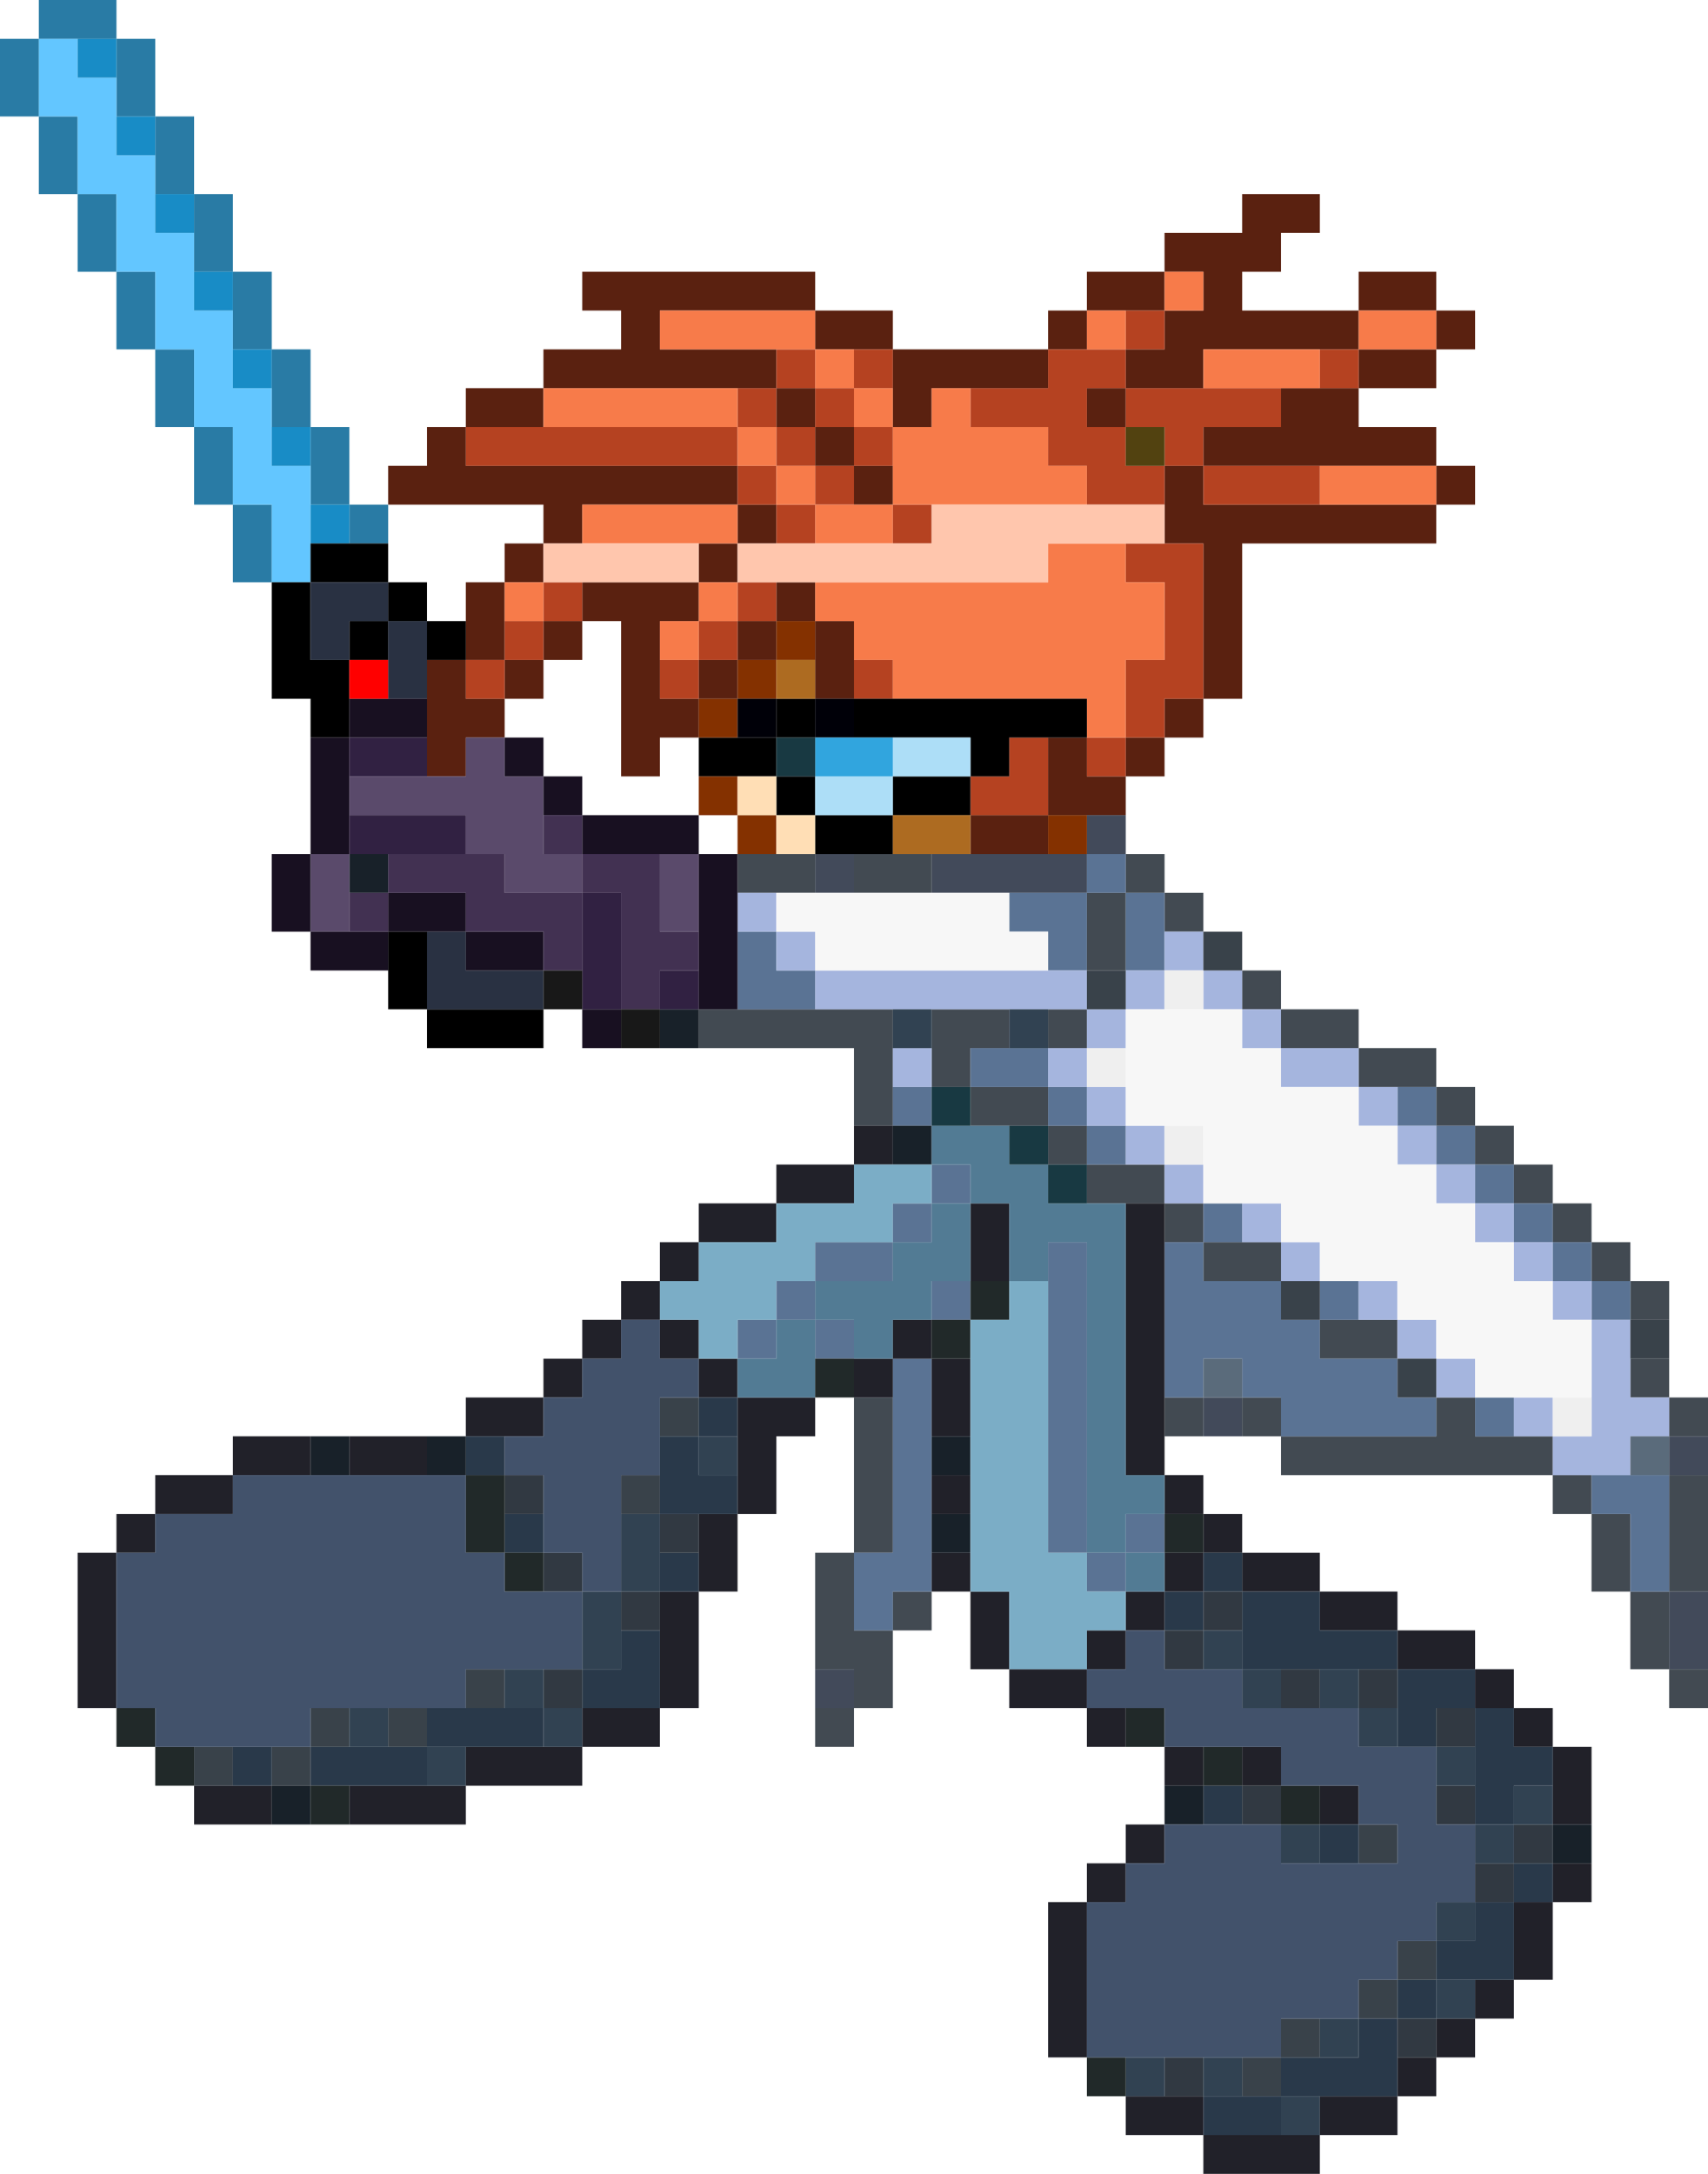 <?xml version="1.0" encoding="UTF-8" standalone="no"?>
<svg xmlns:xlink="http://www.w3.org/1999/xlink" height="56.0px" width="44.0px" xmlns="http://www.w3.org/2000/svg">
  <g transform="matrix(1.0, 0.0, 0.0, 1.0, -44.0, -14.0)">
    <path d="M81.0 23.0 L81.0 22.0 82.0 22.0 82.0 23.0 81.0 23.0 81.0 24.0 79.0 24.0 79.0 25.0 81.0 25.0 81.0 26.0 82.0 26.0 82.0 27.0 81.0 27.0 81.0 28.0 76.0 28.0 76.0 32.0 75.0 32.0 75.0 33.0 74.0 33.0 74.0 34.0 73.0 34.0 73.0 35.0 72.0 35.0 71.0 35.0 71.0 33.0 72.0 33.0 72.0 34.0 73.0 34.0 73.0 33.0 74.0 33.0 74.0 32.0 75.0 32.0 75.0 28.0 74.0 28.0 74.0 27.0 74.0 26.0 75.0 26.0 75.0 27.0 78.0 27.0 81.0 27.0 81.0 26.0 78.0 26.0 75.0 26.0 75.0 25.0 77.0 25.0 77.0 24.0 78.0 24.0 79.0 24.0 79.0 23.0 78.0 23.0 75.0 23.0 75.0 24.0 73.0 24.0 73.0 23.0 74.0 23.0 74.0 22.0 73.0 22.0 72.0 22.0 72.0 23.0 71.0 23.0 71.0 24.0 69.0 24.0 68.0 24.0 68.0 25.0 67.0 25.0 67.0 24.0 67.0 23.0 66.0 23.0 65.0 23.0 65.0 22.0 61.0 22.0 61.0 23.0 64.0 23.0 64.0 24.0 65.0 24.0 65.0 25.0 64.0 25.0 64.0 24.0 63.0 24.0 58.0 24.0 58.0 25.0 56.0 25.0 56.0 26.0 63.0 26.0 63.0 27.0 59.0 27.0 59.0 28.0 58.0 28.0 58.0 27.0 54.0 27.0 54.0 26.0 55.0 26.0 55.0 25.0 56.0 25.0 56.0 24.0 58.0 24.0 58.0 23.0 60.0 23.0 60.0 22.0 59.0 22.0 59.0 21.0 65.0 21.0 65.0 22.0 67.0 22.0 67.0 23.0 71.0 23.0 71.0 22.0 72.0 22.0 72.0 21.0 74.0 21.0 74.0 20.0 76.0 20.0 76.0 19.0 78.0 19.0 78.0 20.0 77.0 20.0 77.0 21.0 76.0 21.0 76.0 22.0 79.0 22.0 79.0 23.0 81.0 23.0 M79.0 22.0 L79.0 21.0 81.0 21.0 81.0 22.0 79.0 22.0 M74.0 22.0 L75.0 22.0 75.0 21.0 74.0 21.0 74.0 22.0 M65.0 26.0 L65.0 25.0 66.0 25.0 66.0 26.0 67.0 26.0 67.0 27.0 66.0 27.0 66.0 26.0 65.0 26.0 M72.0 24.0 L73.0 24.0 73.0 25.0 72.0 25.0 72.0 24.0 M56.0 30.0 L56.0 29.0 57.0 29.0 57.0 28.0 58.0 28.0 58.0 29.0 57.0 29.0 57.0 30.0 57.0 31.0 58.0 31.0 58.0 30.0 59.0 30.0 59.0 29.0 62.0 29.0 62.0 28.0 63.0 28.0 63.0 29.0 62.0 29.0 62.0 30.0 61.0 30.0 61.0 31.0 61.0 32.0 62.0 32.0 62.0 33.0 61.0 33.0 61.0 34.0 60.0 34.0 60.0 30.0 59.0 30.0 59.0 31.0 58.0 31.0 58.0 32.0 57.0 32.0 57.0 33.0 56.0 33.0 56.0 34.0 55.0 34.0 55.0 33.0 55.0 32.0 55.0 31.0 56.0 31.0 56.0 30.0 M57.0 32.0 L57.0 31.0 56.0 31.0 56.0 32.0 57.0 32.0 M63.0 32.0 L62.0 32.0 62.0 31.0 63.0 31.0 63.0 30.0 64.0 30.0 64.0 31.0 63.0 31.0 63.0 32.0 M65.0 29.0 L65.0 30.0 66.0 30.0 66.0 31.0 66.0 32.0 65.0 32.0 65.0 31.0 65.0 30.0 64.0 30.0 64.0 29.0 65.0 29.0 M71.0 35.0 L71.0 36.0 69.0 36.0 69.0 35.0 71.0 35.0 M63.0 28.0 L63.0 27.0 64.0 27.0 64.0 28.0 63.0 28.0" fill="#5a2110" fill-rule="evenodd" stroke="none"/>
    <path d="M78.0 26.0 L78.0 27.0 75.0 27.0 75.0 26.0 74.0 26.0 74.0 27.0 72.0 27.0 72.0 26.0 71.0 26.0 71.0 25.0 69.0 25.0 69.0 24.0 71.0 24.0 71.0 23.0 72.0 23.0 73.0 23.0 73.0 22.0 74.0 22.0 74.0 23.0 73.0 23.0 73.0 24.0 75.0 24.0 77.0 24.0 77.0 25.0 75.0 25.0 75.0 26.0 78.0 26.0 M74.0 28.0 L75.0 28.0 75.0 32.0 74.0 32.0 74.0 33.0 73.0 33.0 73.0 34.0 72.0 34.0 72.0 33.0 73.0 33.0 73.0 31.0 74.0 31.0 74.0 29.0 73.0 29.0 73.0 28.0 74.0 28.0 M71.0 33.0 L71.0 35.0 69.0 35.0 69.0 34.0 70.0 34.0 70.0 33.0 71.0 33.0 M64.0 23.0 L65.0 23.0 65.0 24.0 66.0 24.0 66.0 23.0 67.0 23.0 67.0 24.0 66.0 24.0 66.0 25.0 65.0 25.0 65.0 26.0 64.0 26.0 64.0 25.0 63.0 25.0 63.0 24.0 64.0 24.0 64.0 25.0 65.0 25.0 65.0 24.0 64.0 24.0 64.0 23.0 M78.0 23.0 L79.0 23.0 79.0 24.0 78.0 24.0 78.0 23.0 M72.0 24.0 L72.0 25.0 73.0 25.0 73.0 24.0 72.0 24.0 M63.0 27.0 L63.0 26.0 56.0 26.0 56.0 25.0 58.0 25.0 63.0 25.0 63.0 26.0 64.0 26.0 64.0 27.0 65.0 27.0 65.0 26.0 66.0 26.0 66.0 25.0 67.0 25.0 67.0 26.0 66.0 26.0 66.0 27.0 65.0 27.0 65.0 28.0 64.0 28.0 64.0 27.0 63.0 27.0 M58.0 29.0 L59.0 29.0 59.0 30.0 58.0 30.0 58.0 29.0 M57.0 30.0 L58.0 30.0 58.0 31.0 57.0 31.0 57.0 30.0 M62.0 32.0 L61.0 32.0 61.0 31.0 62.0 31.0 62.0 32.0 M57.0 32.0 L56.0 32.0 56.0 31.0 57.0 31.0 57.0 32.0 M73.0 25.0 L73.0 26.0 74.0 26.0 74.0 25.0 73.0 25.0 M66.0 31.0 L67.0 31.0 67.0 32.0 66.0 32.0 66.0 31.0 M67.0 27.0 L68.0 27.0 68.0 28.0 67.0 28.0 67.0 27.0 M62.0 30.0 L63.0 30.0 63.0 29.0 64.0 29.0 64.0 30.0 63.0 30.0 63.0 31.0 62.0 31.0 62.0 30.0" fill="#b54221" fill-rule="evenodd" stroke="none"/>
    <path d="M81.0 22.0 L81.0 23.0 79.0 23.0 79.0 22.0 81.0 22.0 M78.0 26.0 L81.0 26.0 81.0 27.0 78.0 27.0 78.0 26.0 M64.0 23.0 L61.0 23.0 61.0 22.0 65.0 22.0 65.0 23.0 64.0 23.0 M65.0 23.0 L66.0 23.0 66.0 24.0 65.0 24.0 65.0 23.0 M67.0 24.0 L67.0 25.0 68.0 25.0 68.0 24.0 69.0 24.0 69.0 25.0 71.0 25.0 71.0 26.0 72.0 26.0 72.0 27.0 68.0 27.0 67.0 27.0 67.0 26.0 67.0 25.0 66.0 25.0 66.0 24.0 67.0 24.0 M72.0 23.0 L72.0 22.0 73.0 22.0 73.0 23.0 72.0 23.0 M74.0 22.0 L74.0 21.0 75.0 21.0 75.0 22.0 74.0 22.0 M75.0 24.0 L75.0 23.0 78.0 23.0 78.0 24.0 77.0 24.0 75.0 24.0 M63.0 24.0 L63.0 25.0 64.0 25.0 64.0 26.0 65.0 26.0 65.0 27.0 64.0 27.0 64.0 26.0 63.0 26.0 63.0 25.0 58.0 25.0 58.0 24.0 63.0 24.0 M59.0 28.0 L59.0 27.0 63.0 27.0 63.0 28.0 62.0 28.0 59.0 28.0 M57.0 29.0 L58.0 29.0 58.0 30.0 57.0 30.0 57.0 29.0 M61.0 31.0 L61.0 30.0 62.0 30.0 62.0 29.0 63.0 29.0 63.0 30.0 62.0 30.0 62.0 31.0 61.0 31.0 M73.0 28.0 L73.0 29.0 74.0 29.0 74.0 31.0 73.0 31.0 73.0 33.0 72.0 33.0 72.0 32.0 67.0 32.0 67.0 31.0 66.0 31.0 66.0 30.0 65.0 30.0 65.0 29.0 71.0 29.0 71.0 28.0 73.0 28.0 M66.0 27.0 L67.0 27.0 67.0 28.0 65.0 28.0 65.0 27.0 66.0 27.0" fill="#f77b4a" fill-rule="evenodd" stroke="none"/>
    <path d="M73.0 25.0 L74.0 25.0 74.0 26.0 73.0 26.0 73.0 25.0" fill="#524210" fill-rule="evenodd" stroke="none"/>
    <path d="M74.0 27.0 L74.0 28.0 73.0 28.0 71.0 28.0 71.0 29.0 65.0 29.0 64.0 29.0 63.0 29.0 63.0 28.0 64.0 28.0 65.0 28.0 67.0 28.0 68.0 28.0 68.0 27.0 72.0 27.0 74.0 27.0 M58.0 28.0 L59.0 28.0 62.0 28.0 62.0 29.0 59.0 29.0 58.0 29.0 58.0 28.0" fill="#ffc6ad" fill-rule="evenodd" stroke="none"/>
    <path d="M73.0 35.0 L73.0 36.0 72.0 36.0 72.0 37.0 70.0 37.0 68.0 37.0 68.0 36.0 69.0 36.0 71.0 36.0 72.0 36.0 72.0 35.0 73.0 35.0 M88.0 51.0 L88.0 52.0 87.0 52.0 87.0 51.0 88.0 51.0 M88.0 55.0 L88.0 57.0 87.0 57.0 87.0 55.0 88.0 55.0 M76.0 51.0 L75.0 51.0 75.0 50.0 76.0 50.0 76.0 51.0 M65.0 58.0 L65.0 57.0 66.0 57.0 66.0 58.0 65.0 58.0 M65.0 36.0 L66.0 36.0 66.0 37.0 65.0 37.0 65.0 36.0" fill="#424a5a" fill-rule="evenodd" stroke="none"/>
    <path d="M73.0 36.0 L74.0 36.0 74.0 37.0 75.0 37.0 75.0 38.0 74.0 38.0 74.0 37.0 73.0 37.0 73.0 36.0 M76.0 39.0 L77.0 39.0 77.0 40.0 79.0 40.0 79.0 41.0 81.0 41.0 81.0 42.0 82.0 42.0 82.0 43.0 83.0 43.0 83.0 44.0 84.0 44.0 84.0 45.0 85.0 45.0 85.0 46.0 86.0 46.0 86.0 47.0 87.0 47.0 87.0 48.0 86.0 48.0 86.0 47.0 85.0 47.0 85.0 46.0 84.0 46.0 84.0 45.0 83.0 45.0 83.0 44.0 82.0 44.0 82.0 43.0 81.0 43.0 81.0 42.0 80.0 42.0 79.0 42.0 79.0 41.0 77.0 41.0 77.0 40.0 76.0 40.0 76.0 39.0 M87.0 49.0 L87.0 50.0 88.0 50.0 88.0 51.0 87.0 51.0 87.0 50.0 86.0 50.0 86.0 49.0 87.0 49.0 M88.0 52.0 L88.0 55.0 87.0 55.0 87.0 52.0 88.0 52.0 M88.0 57.0 L88.0 58.0 87.0 58.0 87.0 57.0 86.0 57.0 86.0 55.0 85.0 55.0 85.0 53.0 84.0 53.0 84.0 52.0 77.0 52.0 77.0 51.0 76.0 51.0 76.0 50.0 77.0 50.0 77.0 51.0 81.0 51.0 81.0 50.0 82.0 50.0 82.0 51.0 83.0 51.0 84.0 51.0 84.0 52.0 85.0 52.0 85.0 53.0 86.0 53.0 86.0 55.0 87.0 55.0 87.0 57.0 88.0 57.0 M75.0 51.0 L74.0 51.0 74.0 50.0 75.0 50.0 75.0 51.0 M68.0 55.0 L68.0 56.0 67.0 56.0 67.0 58.0 66.0 58.0 66.0 59.0 65.0 59.0 65.0 58.0 66.0 58.0 66.0 57.0 65.0 57.0 65.0 54.0 66.0 54.0 66.0 50.0 67.0 50.0 67.0 54.0 66.0 54.0 66.0 56.0 67.0 56.0 67.0 55.0 68.0 55.0 M66.0 43.0 L66.0 41.0 62.0 41.0 62.0 40.0 63.0 40.0 65.0 40.0 67.0 40.0 67.0 41.0 67.0 42.0 67.0 43.0 66.0 43.0 M79.0 48.0 L80.0 48.0 80.0 49.0 78.0 49.0 78.0 48.0 79.0 48.0 M72.0 37.0 L73.0 37.0 73.0 39.0 72.0 39.0 72.0 37.0 M68.0 36.0 L68.0 37.0 66.0 37.0 66.0 36.0 67.0 36.0 68.0 36.0 M63.0 37.0 L63.0 36.0 64.0 36.0 65.0 36.0 65.0 37.0 64.0 37.0 63.0 37.0 M68.0 40.0 L70.0 40.0 70.0 41.0 69.0 41.0 69.0 42.0 68.0 42.0 68.0 41.0 68.0 40.0 M71.0 40.0 L72.0 40.0 72.0 41.0 71.0 41.0 71.0 40.0 M69.0 43.0 L69.0 42.0 71.0 42.0 71.0 43.0 70.0 43.0 69.0 43.0 M73.0 45.0 L72.0 45.0 72.0 44.0 71.0 44.0 71.0 43.0 72.0 43.0 72.0 44.0 73.0 44.0 74.0 44.0 74.0 45.0 75.0 45.0 75.0 46.0 76.0 46.0 77.0 46.0 77.0 47.0 75.0 47.0 75.0 46.0 74.0 46.0 74.0 45.0 73.0 45.0" fill="#424a52" fill-rule="evenodd" stroke="none"/>
    <path d="M81.0 42.0 L81.0 43.0 82.0 43.0 82.0 44.0 83.0 44.0 83.0 45.0 84.0 45.0 84.0 46.0 85.0 46.0 85.0 47.0 86.0 47.0 86.0 48.0 85.0 48.0 85.0 47.0 84.0 47.0 84.0 46.0 83.0 46.0 83.0 45.0 82.0 45.0 82.0 44.0 81.0 44.0 81.0 43.0 80.0 43.0 80.0 42.0 81.0 42.0 M82.0 50.0 L83.0 50.0 83.0 51.0 82.0 51.0 82.0 50.0 M85.0 52.0 L86.0 52.0 87.0 52.0 87.0 55.0 86.0 55.0 86.0 53.0 85.0 53.0 85.0 52.0 M75.0 45.0 L76.0 45.0 76.0 46.0 75.0 46.0 75.0 45.0 M78.0 47.0 L79.0 47.0 79.0 48.0 78.0 48.0 78.0 49.0 80.0 49.0 80.0 50.0 81.0 50.0 81.0 51.0 77.0 51.0 77.0 50.0 76.0 50.0 76.0 49.0 75.0 49.0 75.0 50.0 74.0 50.0 74.0 46.0 75.0 46.0 75.0 47.0 77.0 47.0 77.0 48.0 78.0 48.0 78.0 47.0 M70.0 37.0 L72.0 37.0 72.0 36.0 73.0 36.0 73.0 37.0 74.0 37.0 74.0 38.0 74.0 39.0 73.0 39.0 73.0 37.0 72.0 37.0 72.0 39.0 71.0 39.0 71.0 38.0 70.0 38.0 70.0 37.0 M67.0 43.0 L67.0 42.0 68.0 42.0 68.0 43.0 67.0 43.0 M65.0 40.0 L63.0 40.0 63.0 38.0 64.0 38.0 64.0 39.0 65.0 39.0 65.0 40.0 M69.0 42.0 L69.0 41.0 70.0 41.0 71.0 41.0 71.0 42.0 72.0 42.0 72.0 43.0 71.0 43.0 71.0 42.0 69.0 42.0 M63.0 49.0 L63.0 48.0 64.0 48.0 64.0 47.0 65.0 47.0 65.0 46.0 67.0 46.0 67.0 45.0 68.0 45.0 68.0 44.0 69.0 44.0 69.0 45.0 68.0 45.0 68.0 46.0 67.0 46.0 67.0 47.0 65.0 47.0 65.0 48.0 64.0 48.0 64.0 49.0 63.0 49.0 M65.0 49.0 L65.0 48.0 66.0 48.0 66.0 49.0 65.0 49.0 M68.0 48.0 L68.0 47.0 69.0 47.0 69.0 48.0 68.0 48.0 M71.0 47.0 L71.0 46.0 72.0 46.0 72.0 54.0 73.0 54.0 73.0 53.0 74.0 53.0 74.0 54.0 73.0 54.0 73.0 55.0 72.0 55.0 72.0 54.0 71.0 54.0 71.0 47.0 M67.0 49.0 L68.0 49.0 68.0 51.0 68.0 52.0 68.0 53.0 68.0 54.0 68.0 55.0 67.0 55.0 67.0 56.0 66.0 56.0 66.0 54.0 67.0 54.0 67.0 50.0 67.0 49.0 M72.0 44.0 L72.0 43.0 73.0 43.0 73.0 44.0 72.0 44.0" fill="#5a7394" fill-rule="evenodd" stroke="none"/>
    <path d="M81.0 44.0 L82.0 44.0 82.0 45.0 81.0 45.0 81.0 44.0 80.0 44.0 80.0 43.0 79.0 43.0 79.0 42.0 77.0 42.0 77.0 41.0 76.0 41.0 76.0 40.0 75.0 40.0 75.0 39.0 74.0 39.0 74.0 40.0 73.0 40.0 73.0 41.0 72.0 41.0 72.0 40.0 71.0 40.0 70.0 40.0 68.0 40.0 67.0 40.0 65.0 40.0 65.0 39.0 71.0 39.0 72.0 39.0 72.0 40.0 73.0 40.0 73.0 39.0 74.0 39.0 74.0 38.0 75.0 38.0 75.0 39.0 76.0 39.0 76.0 40.0 77.0 40.0 77.0 41.0 79.0 41.0 79.0 42.0 80.0 42.0 80.0 43.0 81.0 43.0 81.0 44.0 M82.0 45.0 L83.0 45.0 83.0 46.0 84.0 46.0 84.0 47.0 85.0 47.0 85.0 48.0 86.0 48.0 86.0 49.0 86.0 50.0 87.0 50.0 87.0 51.0 86.0 51.0 86.0 52.0 85.0 52.0 84.0 52.0 84.0 51.0 85.0 51.0 85.0 50.0 85.0 48.0 84.0 48.0 84.0 47.0 83.0 47.0 83.0 46.0 82.0 46.0 82.0 45.0 M79.0 47.0 L80.0 47.0 80.0 48.0 81.0 48.0 81.0 49.0 82.0 49.0 82.0 50.0 81.0 50.0 81.0 49.0 80.0 49.0 80.0 48.0 79.0 48.0 79.0 47.0 M83.0 50.0 L84.0 50.0 84.0 51.0 83.0 51.0 83.0 50.0 M73.0 42.0 L73.0 43.0 74.0 43.0 74.0 44.0 75.0 44.0 75.0 45.0 74.0 45.0 74.0 44.0 73.0 44.0 73.0 43.0 72.0 43.0 72.0 42.0 73.0 42.0 M76.0 45.0 L77.0 45.0 77.0 46.0 78.0 46.0 78.0 47.0 77.0 47.0 77.0 46.0 76.0 46.0 76.0 45.0 M63.0 37.0 L64.0 37.0 64.0 38.0 65.0 38.0 65.0 39.0 64.0 39.0 64.0 38.0 63.0 38.0 63.0 37.0 M67.0 42.0 L67.0 41.0 68.0 41.0 68.0 42.0 67.0 42.0 M71.0 41.0 L72.0 41.0 72.0 42.0 71.0 42.0 71.0 41.0" fill="#a5b5de" fill-rule="evenodd" stroke="none"/>
    <path d="M75.0 38.0 L76.0 38.0 76.0 39.0 75.0 39.0 75.0 38.0 M87.0 48.0 L87.0 49.0 86.0 49.0 86.0 48.0 87.0 48.0 M80.0 49.0 L81.0 49.0 81.0 50.0 80.0 50.0 80.0 49.0 M81.0 64.0 L81.0 65.0 80.0 65.0 80.0 66.0 79.0 66.0 79.0 65.0 80.0 65.0 80.0 64.0 81.0 64.0 M72.0 40.0 L72.0 39.0 73.0 39.0 73.0 40.0 72.0 40.0 M77.0 47.0 L78.0 47.0 78.0 48.0 77.0 48.0 77.0 47.0 M79.0 61.0 L80.0 61.0 80.0 62.0 79.0 62.0 79.0 61.0 M61.0 51.0 L61.0 50.0 62.0 50.0 62.0 51.0 61.0 51.0 M61.0 52.0 L61.0 53.0 60.0 53.0 60.0 52.0 61.0 52.0 M76.0 67.0 L77.0 67.0 77.0 66.0 78.0 66.0 78.0 67.0 77.0 67.0 77.0 68.0 76.0 68.0 76.0 67.0 M49.0 59.0 L50.0 59.0 50.0 60.0 49.0 60.0 49.0 59.0 M51.0 59.0 L52.0 59.0 52.0 58.0 53.0 58.0 53.0 59.0 52.0 59.0 52.0 60.0 51.0 60.0 51.0 59.0 M54.0 58.0 L55.0 58.0 55.0 59.0 54.0 59.0 54.0 58.0 M56.0 58.0 L56.0 57.0 57.0 57.0 57.0 58.0 56.0 58.0" fill="#39424a" fill-rule="evenodd" stroke="none"/>
    <path d="M84.0 50.0 L85.0 50.0 85.0 51.0 84.0 51.0 84.0 50.0 M75.0 40.0 L74.0 40.0 74.0 39.0 75.0 39.0 75.0 40.0 M73.0 41.0 L73.0 42.0 72.0 42.0 72.0 41.0 73.0 41.0 M74.0 43.0 L75.0 43.0 75.0 44.0 74.0 44.0 74.0 43.0" fill="#efefef" fill-rule="evenodd" stroke="none"/>
    <path d="M81.0 44.0 L81.0 45.0 82.0 45.0 82.0 46.0 83.0 46.0 83.0 47.0 84.0 47.0 84.0 48.0 85.0 48.0 85.0 50.0 84.0 50.0 83.0 50.0 82.0 50.0 82.0 49.0 81.0 49.0 81.0 48.0 80.0 48.0 80.0 47.0 79.0 47.0 78.0 47.0 78.0 46.0 77.0 46.0 77.0 45.0 76.0 45.0 75.0 45.0 75.0 44.0 75.0 43.0 74.0 43.0 73.0 43.0 73.0 42.0 73.0 41.0 73.0 40.0 74.0 40.0 75.0 40.0 76.0 40.0 76.0 41.0 77.0 41.0 77.0 42.0 79.0 42.0 79.0 43.0 80.0 43.0 80.0 44.0 81.0 44.0 M68.0 37.0 L70.0 37.0 70.0 38.0 71.0 38.0 71.0 39.0 65.0 39.0 65.0 38.0 64.0 38.0 64.0 37.0 65.0 37.0 66.0 37.0 68.0 37.0" fill="#f7f7f7" fill-rule="evenodd" stroke="none"/>
    <path d="M74.0 51.0 L74.0 52.0 75.0 52.0 75.0 53.0 76.0 53.0 76.0 54.0 78.0 54.0 78.0 55.0 80.0 55.0 80.0 56.0 82.0 56.0 82.0 57.0 83.0 57.0 83.0 58.0 84.0 58.0 84.0 59.0 85.0 59.0 85.0 61.0 84.0 61.0 84.0 60.0 84.0 59.0 83.0 59.0 83.0 58.0 82.0 58.0 82.0 57.0 80.0 57.0 80.0 56.0 78.0 56.0 78.0 55.0 76.0 55.0 76.0 54.0 75.0 54.0 75.0 53.0 74.0 53.0 74.0 52.0 73.0 52.0 73.0 45.0 74.0 45.0 74.0 46.0 74.0 50.0 74.0 51.0 M85.0 62.0 L85.0 63.0 84.0 63.0 84.0 65.0 83.0 65.0 83.0 66.0 82.0 66.0 82.0 67.0 81.0 67.0 81.0 68.0 80.0 68.0 80.0 69.0 78.0 69.0 78.0 70.0 75.0 70.0 75.0 69.0 73.0 69.0 73.0 68.0 74.0 68.0 75.0 68.0 75.0 69.0 77.0 69.0 78.0 69.0 78.0 68.0 80.0 68.0 80.0 67.0 81.0 67.0 81.0 66.0 82.0 66.0 82.0 65.0 83.0 65.0 83.0 63.0 84.0 63.0 84.0 62.0 85.0 62.0 M72.0 67.0 L71.0 67.0 71.0 63.0 72.0 63.0 72.0 62.0 73.0 62.0 73.0 61.0 74.0 61.0 74.0 62.0 73.0 62.0 73.0 63.0 72.0 63.0 72.0 67.0 M74.0 60.0 L74.0 59.0 75.0 59.0 75.0 60.0 74.0 60.0 M73.0 59.0 L72.0 59.0 72.0 58.0 70.0 58.0 70.0 57.0 69.0 57.0 69.0 55.0 68.0 55.0 68.0 54.0 69.0 54.0 69.0 55.0 70.0 55.0 70.0 57.0 72.0 57.0 72.0 56.0 73.0 56.0 73.0 55.0 74.0 55.0 74.0 54.0 75.0 54.0 75.0 55.0 74.0 55.0 74.0 56.0 73.0 56.0 73.0 57.0 72.0 57.0 72.0 58.0 73.0 58.0 73.0 59.0 M65.0 50.0 L65.0 51.0 64.0 51.0 64.0 53.0 63.0 53.0 63.0 55.0 62.0 55.0 62.0 58.0 61.0 58.0 61.0 59.0 59.0 59.0 59.0 60.0 56.0 60.0 56.0 61.0 53.0 61.0 53.0 60.0 55.0 60.0 56.0 60.0 56.0 59.0 58.0 59.0 59.0 59.0 59.0 58.0 61.0 58.0 61.0 56.0 61.0 55.0 62.0 55.0 62.0 54.0 62.0 53.0 63.0 53.0 63.0 52.0 63.0 51.0 63.0 50.0 62.0 50.0 62.0 49.0 61.0 49.0 61.0 48.0 62.0 48.0 62.0 49.0 63.0 49.0 63.0 50.0 65.0 50.0 M51.0 61.0 L49.0 61.0 49.0 60.0 50.0 60.0 51.0 60.0 51.0 61.0 M47.0 58.0 L46.0 58.0 46.0 54.0 47.0 54.0 47.0 53.0 48.0 53.0 48.0 52.0 50.0 52.0 50.0 51.0 52.0 51.0 52.0 52.0 50.0 52.0 50.0 53.0 48.0 53.0 48.0 54.0 47.0 54.0 47.0 58.0 M53.0 51.0 L55.0 51.0 55.0 52.0 53.0 52.0 53.0 51.0 M56.0 51.0 L56.0 50.0 58.0 50.0 58.0 49.0 59.0 49.0 59.0 48.0 60.0 48.0 60.0 47.0 61.0 47.0 61.0 46.0 62.0 46.0 62.0 45.0 64.0 45.0 64.0 44.0 66.0 44.0 66.0 43.0 67.0 43.0 67.0 44.0 66.0 44.0 66.0 45.0 64.0 45.0 64.0 46.0 62.0 46.0 62.0 47.0 61.0 47.0 61.0 48.0 60.0 48.0 60.0 49.0 59.0 49.0 59.0 50.0 58.0 50.0 58.0 51.0 57.0 51.0 56.0 51.0 M66.0 49.0 L67.0 49.0 67.0 48.0 68.0 48.0 68.0 49.0 67.0 49.0 67.0 50.0 66.0 50.0 66.0 49.0 M69.0 47.0 L69.0 45.0 70.0 45.0 70.0 47.0 69.0 47.0 M69.0 49.0 L69.0 51.0 68.0 51.0 68.0 49.0 69.0 49.0 M69.0 52.0 L69.0 53.0 68.0 53.0 68.0 52.0 69.0 52.0 M76.0 59.0 L77.0 59.0 77.0 60.0 76.0 60.0 76.0 59.0 M78.0 60.0 L79.0 60.0 79.0 61.0 78.0 61.0 78.0 60.0" fill="#212129" fill-rule="evenodd" stroke="none"/>
    <path d="M86.0 52.0 L86.0 51.0 87.0 51.0 87.0 52.0 86.0 52.0 M75.0 50.0 L75.0 49.0 76.0 49.0 76.0 50.0 75.0 50.0" fill="#5a6b7b" fill-rule="evenodd" stroke="none"/>
    <path d="M82.0 59.0 L82.0 58.0 81.0 58.0 81.0 59.0 80.0 59.0 80.0 58.0 80.0 57.0 82.0 57.0 82.0 58.0 83.0 58.0 83.0 59.0 84.0 59.0 84.0 60.0 83.0 60.0 83.0 61.0 82.0 61.0 82.0 60.0 82.0 59.0 M84.0 62.0 L84.0 63.0 83.0 63.0 83.0 65.0 82.0 65.0 81.0 65.0 81.0 66.0 80.0 66.0 80.0 67.0 80.0 68.0 78.0 68.0 77.0 68.0 77.0 67.0 78.0 67.0 79.0 67.0 79.0 66.0 80.0 66.0 80.0 65.0 81.0 65.0 81.0 64.0 82.0 64.0 82.0 63.0 83.0 63.0 83.0 62.0 84.0 62.0 M77.0 69.0 L75.0 69.0 75.0 68.0 76.0 68.0 77.0 68.0 77.0 69.0 M75.0 61.0 L75.0 60.0 76.0 60.0 76.0 61.0 75.0 61.0 M76.0 54.0 L76.0 55.0 78.0 55.0 78.0 56.0 80.0 56.0 80.0 57.0 79.0 57.0 78.0 57.0 77.0 57.0 76.0 57.0 76.0 56.0 76.0 55.0 75.0 55.0 75.0 56.0 74.0 56.0 74.0 55.0 75.0 55.0 75.0 54.0 76.0 54.0 M79.0 62.0 L78.0 62.0 78.0 61.0 79.0 61.0 79.0 62.0 M63.0 50.0 L63.0 51.0 62.0 51.0 62.0 52.0 63.0 52.0 63.0 53.0 62.0 53.0 61.0 53.0 61.0 52.0 61.0 51.0 62.0 51.0 62.0 50.0 63.0 50.0 M62.0 54.0 L62.0 55.0 61.0 55.0 61.0 54.0 62.0 54.0 M61.0 56.0 L61.0 58.0 59.0 58.0 59.0 57.0 60.0 57.0 60.0 56.0 61.0 56.0 M58.0 59.0 L56.0 59.0 55.0 59.0 55.0 60.0 53.0 60.0 52.0 60.0 52.0 59.0 53.0 59.0 54.0 59.0 55.0 59.0 55.0 58.0 56.0 58.0 57.0 58.0 58.0 58.0 58.0 59.0 M58.0 53.0 L58.0 54.0 57.0 54.0 57.0 53.0 58.0 53.0 M50.0 59.0 L51.0 59.0 51.0 60.0 50.0 60.0 50.0 59.0 M57.0 52.0 L56.0 52.0 56.0 51.0 57.0 51.0 57.0 52.0" fill="#29394a" fill-rule="evenodd" stroke="none"/>
    <path d="M85.0 61.0 L85.0 62.0 84.0 62.0 84.0 61.0 85.0 61.0 M74.0 61.0 L74.0 60.0 75.0 60.0 75.0 61.0 74.0 61.0 M52.0 61.0 L51.0 61.0 51.0 60.0 52.0 60.0 52.0 61.0 M52.0 51.0 L53.0 51.0 53.0 52.0 52.0 52.0 52.0 51.0 M55.0 51.0 L56.0 51.0 56.0 52.0 55.0 52.0 55.0 51.0 M62.0 41.0 L61.0 41.0 61.0 40.0 62.0 40.0 62.0 41.0 M53.0 36.0 L54.0 36.0 54.0 37.0 53.0 37.0 53.0 36.0 M67.0 44.0 L67.0 43.0 68.0 43.0 68.0 44.0 67.0 44.0 M69.0 51.0 L69.0 52.0 68.0 52.0 68.0 51.0 69.0 51.0 M69.0 53.0 L69.0 54.0 68.0 54.0 68.0 53.0 69.0 53.0" fill="#182129" fill-rule="evenodd" stroke="none"/>
    <path d="M81.0 59.0 L81.0 58.0 82.0 58.0 82.0 59.0 81.0 59.0 M82.0 60.0 L82.0 61.0 81.0 61.0 81.0 60.0 82.0 60.0 M80.0 57.0 L80.0 58.0 79.0 58.0 79.0 57.0 80.0 57.0 M82.0 62.0 L83.0 62.0 83.0 61.0 84.0 61.0 84.0 62.0 83.0 62.0 83.0 63.0 82.0 63.0 82.0 62.0 M81.0 66.0 L81.0 67.0 80.0 67.0 80.0 66.0 81.0 66.0 M75.0 68.0 L74.0 68.0 74.0 67.0 75.0 67.0 75.0 68.0 M74.0 56.0 L75.0 56.0 75.0 57.0 74.0 57.0 74.0 56.0 M75.0 56.0 L75.0 55.0 76.0 55.0 76.0 56.0 75.0 56.0 M77.0 57.0 L78.0 57.0 78.0 58.0 77.0 58.0 77.0 57.0 M77.0 61.0 L76.0 61.0 76.0 60.0 77.0 60.0 77.0 61.0 M62.0 53.0 L62.0 54.0 61.0 54.0 61.0 53.0 62.0 53.0 M61.0 55.0 L61.0 56.0 60.0 56.0 60.0 55.0 61.0 55.0 M57.0 52.0 L58.0 52.0 58.0 53.0 57.0 53.0 57.0 52.0 M58.0 54.0 L59.0 54.0 59.0 55.0 58.0 55.0 58.0 54.0 M58.0 57.0 L59.0 57.0 59.0 58.0 58.0 58.0 58.0 57.0" fill="#313942" fill-rule="evenodd" stroke="none"/>
    <path d="M81.0 59.0 L82.0 59.0 82.0 60.0 81.0 60.0 81.0 59.0 M82.0 61.0 L83.0 61.0 83.0 60.0 84.0 60.0 84.0 61.0 83.0 61.0 83.0 62.0 82.0 62.0 82.0 61.0 M80.0 58.0 L80.0 59.0 79.0 59.0 79.0 58.0 78.0 58.0 78.0 57.0 79.0 57.0 79.0 58.0 80.0 58.0 M82.0 65.0 L82.0 66.0 81.0 66.0 81.0 65.0 82.0 65.0 M78.0 68.0 L78.0 69.0 77.0 69.0 77.0 68.0 78.0 68.0 M74.0 68.0 L73.0 68.0 73.0 67.0 74.0 67.0 74.0 68.0 M82.0 63.0 L82.0 64.0 81.0 64.0 81.0 63.0 82.0 63.0 M67.0 40.0 L68.0 40.0 68.0 41.0 67.0 41.0 67.0 40.0 M70.0 40.0 L71.0 40.0 71.0 41.0 70.0 41.0 70.0 40.0 M75.0 57.0 L75.0 56.0 76.0 56.0 76.0 57.0 77.0 57.0 77.0 58.0 76.0 58.0 76.0 57.0 75.0 57.0 M78.0 62.0 L77.0 62.0 77.0 61.0 78.0 61.0 78.0 62.0 M63.0 51.0 L63.0 52.0 62.0 52.0 62.0 51.0 63.0 51.0 M59.0 58.0 L59.0 59.0 58.0 59.0 58.0 58.0 59.0 58.0 M56.0 59.0 L56.0 60.0 55.0 60.0 55.0 59.0 56.0 59.0 M61.0 53.0 L61.0 54.0 61.0 55.0 60.0 55.0 60.0 56.0 60.0 57.0 59.0 57.0 59.0 55.0 60.0 55.0 60.0 53.0 61.0 53.0 M78.0 66.0 L79.0 66.0 79.0 67.0 78.0 67.0 78.0 66.0 M76.0 67.0 L76.0 68.0 75.0 68.0 75.0 67.0 76.0 67.0 M53.0 58.0 L54.0 58.0 54.0 59.0 53.0 59.0 53.0 58.0 M57.0 57.0 L58.0 57.0 58.0 58.0 57.0 58.0 57.0 57.0" fill="#314252" fill-rule="evenodd" stroke="none"/>
    <path d="M68.0 43.0 L69.0 43.0 70.0 43.0 70.0 44.0 71.0 44.0 71.0 45.0 72.0 45.0 73.0 45.0 73.0 52.0 74.0 52.0 74.0 53.0 73.0 53.0 73.0 54.0 72.0 54.0 72.0 46.0 71.0 46.0 71.0 47.0 70.0 47.0 70.0 45.0 69.0 45.0 69.0 47.0 68.0 47.0 68.0 48.0 67.0 48.0 67.0 49.0 66.0 49.0 66.0 48.0 65.0 48.0 65.0 49.0 65.0 50.0 63.0 50.0 63.0 49.0 64.0 49.0 64.0 48.0 65.0 48.0 65.0 47.0 67.0 47.0 67.0 46.0 68.0 46.0 68.0 45.0 69.0 45.0 69.0 44.0 68.0 44.0 68.0 43.0 M73.0 55.0 L73.0 54.0 74.0 54.0 74.0 55.0 73.0 55.0" fill="#527b94" fill-rule="evenodd" stroke="none"/>
    <path d="M73.0 68.0 L72.0 68.0 72.0 67.0 73.0 67.0 73.0 68.0 M74.0 59.0 L73.0 59.0 73.0 58.0 74.0 58.0 74.0 59.0 M66.0 50.0 L65.0 50.0 65.0 49.0 66.0 49.0 66.0 50.0 M53.0 61.0 L52.0 61.0 52.0 60.0 53.0 60.0 53.0 61.0 M49.0 60.0 L48.0 60.0 48.0 59.0 47.0 59.0 47.0 58.0 48.0 58.0 48.0 59.0 49.0 59.0 49.0 60.0 M68.0 49.0 L68.0 48.0 69.0 48.0 69.0 47.0 70.0 47.0 70.0 48.0 69.0 48.0 69.0 49.0 68.0 49.0 M74.0 54.0 L74.0 53.0 75.0 53.0 75.0 54.0 74.0 54.0 M75.0 59.0 L76.0 59.0 76.0 60.0 75.0 60.0 75.0 59.0 M77.0 60.0 L78.0 60.0 78.0 61.0 77.0 61.0 77.0 60.0 M58.0 55.0 L57.0 55.0 57.0 54.0 56.0 54.0 56.0 52.0 57.0 52.0 57.0 53.0 57.0 54.0 58.0 54.0 58.0 55.0" fill="#212929" fill-rule="evenodd" stroke="none"/>
    <path d="M61.0 48.0 L61.0 47.0 62.0 47.0 62.0 46.0 64.0 46.0 64.0 45.0 66.0 45.0 66.0 44.0 67.0 44.0 68.0 44.0 68.0 45.0 67.0 45.0 67.0 46.0 65.0 46.0 65.0 47.0 64.0 47.0 64.0 48.0 63.0 48.0 63.0 49.0 62.0 49.0 62.0 48.0 61.0 48.0 M70.0 47.0 L71.0 47.0 71.0 54.0 72.0 54.0 72.0 55.0 73.0 55.0 73.0 56.0 72.0 56.0 72.0 57.0 70.0 57.0 70.0 55.0 69.0 55.0 69.0 54.0 69.0 53.0 69.0 52.0 69.0 51.0 69.0 49.0 69.0 48.0 70.0 48.0 70.0 47.0" fill="#7badc6" fill-rule="evenodd" stroke="none"/>
    <path d="M80.0 59.0 L81.0 59.0 81.0 60.0 81.0 61.0 82.0 61.0 82.0 62.0 82.0 63.0 81.0 63.0 81.0 64.0 80.0 64.0 80.0 65.0 79.0 65.0 79.0 66.0 78.0 66.0 77.0 66.0 77.0 67.0 76.0 67.0 75.0 67.0 74.0 67.0 73.0 67.0 72.0 67.0 72.0 63.0 73.0 63.0 73.0 62.0 74.0 62.0 74.0 61.0 75.0 61.0 76.0 61.0 77.0 61.0 77.0 62.0 78.0 62.0 79.0 62.0 80.0 62.0 80.0 61.0 79.0 61.0 79.0 60.0 78.0 60.0 77.0 60.0 77.0 59.0 76.0 59.0 75.0 59.0 74.0 59.0 74.0 58.0 73.0 58.0 72.0 58.0 72.0 57.0 73.0 57.0 73.0 56.0 74.0 56.0 74.0 57.0 75.0 57.0 76.0 57.0 76.0 58.0 77.0 58.0 78.0 58.0 79.0 58.0 79.0 59.0 80.0 59.0 M59.0 49.0 L60.0 49.0 60.0 48.0 61.0 48.0 61.0 49.0 62.0 49.0 62.0 50.0 61.0 50.0 61.0 51.0 61.0 52.0 60.0 52.0 60.0 53.0 60.0 55.0 59.0 55.0 59.0 57.0 58.0 57.0 57.0 57.0 56.0 57.0 56.0 58.0 55.0 58.0 54.0 58.0 53.0 58.0 52.0 58.0 52.0 59.0 51.0 59.0 50.0 59.0 49.0 59.0 48.0 59.0 48.0 58.0 47.0 58.0 47.0 54.0 48.0 54.0 48.0 53.0 50.0 53.0 50.0 52.0 52.0 52.0 53.0 52.0 55.0 52.0 56.0 52.0 56.0 54.0 57.0 54.0 57.0 55.0 58.0 55.0 59.0 55.0 59.0 54.0 58.0 54.0 58.0 53.0 58.0 52.0 57.0 52.0 57.0 51.0 58.0 51.0 58.0 50.0 59.0 50.0 59.0 49.0" fill="#42526b" fill-rule="evenodd" stroke="none"/>
    <path d="M51.0 29.0 L50.0 29.0 50.0 27.0 49.0 27.0 49.0 25.0 48.0 25.0 48.0 23.0 47.0 23.0 47.0 21.0 46.0 21.0 46.0 19.0 45.0 19.0 45.0 17.0 44.0 17.0 44.0 15.0 45.0 15.0 45.0 14.0 47.0 14.0 47.0 15.0 48.0 15.0 48.0 17.0 49.0 17.0 49.0 19.0 50.0 19.0 50.0 21.0 51.0 21.0 51.0 23.0 52.0 23.0 52.0 25.0 53.0 25.0 53.0 27.0 54.0 27.0 54.0 28.0 53.0 28.0 53.0 27.0 52.0 27.0 52.0 26.0 52.0 25.0 51.0 25.0 51.0 24.0 51.0 23.0 50.0 23.0 50.0 22.0 50.0 21.0 49.0 21.0 49.0 20.0 49.0 19.0 48.0 19.0 48.0 18.0 48.0 17.0 47.0 17.0 47.0 16.0 47.0 15.0 46.0 15.0 45.0 15.0 45.0 17.0 46.0 17.0 46.0 19.0 47.0 19.0 47.0 21.0 48.0 21.0 48.0 23.0 49.0 23.0 49.0 25.0 50.0 25.0 50.0 27.0 51.0 27.0 51.0 29.0" fill="#297ba5" fill-rule="evenodd" stroke="none"/>
    <path d="M47.0 16.0 L47.0 17.0 47.0 18.0 48.0 18.0 48.0 19.0 48.0 20.0 49.0 20.0 49.0 21.0 49.0 22.0 50.0 22.0 50.0 23.0 50.0 24.0 51.0 24.0 51.0 25.0 51.0 26.0 52.0 26.0 52.0 27.0 52.0 28.0 52.0 29.0 51.0 29.0 51.0 27.0 50.0 27.0 50.0 25.0 49.0 25.0 49.0 23.0 48.0 23.0 48.0 21.0 47.0 21.0 47.0 19.0 46.0 19.0 46.0 17.0 45.0 17.0 45.0 15.0 46.0 15.0 46.0 16.0 47.0 16.0" fill="#63c6ff" fill-rule="evenodd" stroke="none"/>
    <path d="M46.0 15.0 L47.0 15.0 47.0 16.0 46.0 16.0 46.0 15.0 M47.0 17.0 L48.0 17.0 48.0 18.0 47.0 18.0 47.0 17.0 M48.0 19.0 L49.0 19.0 49.0 20.0 48.0 20.0 48.0 19.0 M49.0 21.0 L50.0 21.0 50.0 22.0 49.0 22.0 49.0 21.0 M50.0 23.0 L51.0 23.0 51.0 24.0 50.0 24.0 50.0 23.0 M51.0 25.0 L52.0 25.0 52.0 26.0 51.0 26.0 51.0 25.0 M52.0 27.0 L53.0 27.0 53.0 28.0 52.0 28.0 52.0 27.0" fill="#188cc6" fill-rule="evenodd" stroke="none"/>
    <path d="M58.0 40.0 L58.0 41.0 55.0 41.0 55.0 40.0 54.0 40.0 54.0 39.0 54.0 38.0 55.0 38.0 55.0 40.0 58.0 40.0 M52.0 33.0 L52.0 32.0 51.0 32.0 51.0 29.0 52.0 29.0 52.0 28.0 53.0 28.0 54.0 28.0 54.0 29.0 52.0 29.0 52.0 31.0 53.0 31.0 53.0 32.0 53.0 33.0 52.0 33.0 M72.0 33.0 L71.0 33.0 70.0 33.0 70.0 34.0 69.0 34.0 69.0 35.0 67.0 35.0 67.0 36.0 66.0 36.0 65.0 36.0 65.0 35.0 64.0 35.0 64.0 34.0 63.0 34.0 62.0 34.0 62.0 33.0 63.0 33.0 64.0 33.0 64.0 34.0 65.0 34.0 65.0 35.0 67.0 35.0 67.0 34.0 69.0 34.0 69.0 33.0 67.0 33.0 66.0 33.0 66.0 32.0 67.0 32.0 72.0 32.0 72.0 33.0 M55.0 31.0 L55.0 30.0 54.0 30.0 54.0 31.0 53.0 31.0 53.0 30.0 54.0 30.0 54.0 29.0 55.0 29.0 55.0 30.0 56.0 30.0 56.0 31.0 55.0 31.0 M65.0 32.0 L65.0 33.0 64.0 33.0 64.0 32.0 65.0 32.0" fill="#000000" fill-rule="evenodd" stroke="none"/>
    <path d="M54.0 31.0 L54.0 30.0 55.0 30.0 55.0 31.0 55.0 32.0 54.0 32.0 54.0 31.0 M54.0 29.0 L54.0 30.0 53.0 30.0 53.0 31.0 52.0 31.0 52.0 29.0 54.0 29.0 M58.0 39.0 L58.0 40.0 55.0 40.0 55.0 38.0 56.0 38.0 56.0 39.0 58.0 39.0" fill="#293142" fill-rule="evenodd" stroke="none"/>
    <path d="M55.0 34.0 L56.0 34.0 56.0 33.0 57.0 33.0 57.0 34.0 58.0 34.0 58.0 35.0 58.0 36.0 59.0 36.0 59.0 37.0 57.0 37.0 57.0 36.0 56.0 36.0 56.0 35.0 53.0 35.0 53.0 34.0 55.0 34.0 M53.0 38.0 L52.0 38.0 52.0 36.0 53.0 36.0 53.0 37.0 53.0 38.0 M61.0 36.0 L62.0 36.0 62.0 38.0 61.0 38.0 61.0 36.0" fill="#5a4a6b" fill-rule="evenodd" stroke="none"/>
    <path d="M60.0 41.0 L59.0 41.0 59.0 40.0 60.0 40.0 60.0 41.0 M54.0 39.0 L52.0 39.0 52.0 38.0 51.0 38.0 51.0 36.0 52.0 36.0 52.0 33.0 53.0 33.0 53.0 32.0 54.0 32.0 55.0 32.0 55.0 33.0 53.0 33.0 53.0 34.0 53.0 35.0 53.0 36.0 52.0 36.0 52.0 38.0 53.0 38.0 54.0 38.0 54.0 37.0 56.0 37.0 56.0 38.0 58.0 38.0 58.0 39.0 56.0 39.0 56.0 38.0 55.0 38.0 54.0 38.0 54.0 39.0 M57.0 33.0 L58.0 33.0 58.0 34.0 57.0 34.0 57.0 33.0 M58.0 34.0 L59.0 34.0 59.0 35.0 62.0 35.0 62.0 36.0 61.0 36.0 59.0 36.0 59.0 35.0 58.0 35.0 58.0 34.0 M62.0 39.0 L62.0 38.0 62.0 36.0 63.0 36.0 63.0 37.0 63.0 38.0 63.0 40.0 62.0 40.0 62.0 39.0" fill="#181021" fill-rule="evenodd" stroke="none"/>
    <path d="M71.0 35.0 L72.0 35.0 72.0 36.0 71.0 36.0 71.0 35.0 M62.0 33.0 L62.0 32.0 63.0 32.0 63.0 33.0 62.0 33.0 M62.0 35.0 L62.0 34.0 63.0 34.0 63.0 35.0 62.0 35.0 M64.0 30.0 L65.0 30.0 65.0 31.0 64.0 31.0 64.0 32.0 63.0 32.0 63.0 31.0 64.0 31.0 64.0 30.0 M63.0 36.0 L63.0 35.0 64.0 35.0 64.0 36.0 63.0 36.0" fill="#843100" fill-rule="evenodd" stroke="none"/>
    <path d="M63.0 33.0 L63.0 32.0 64.0 32.0 64.0 33.0 63.0 33.0 M65.0 32.0 L66.0 32.0 66.0 33.0 65.0 33.0 65.0 32.0" fill="#000008" fill-rule="evenodd" stroke="none"/>
    <path d="M69.0 36.0 L68.0 36.0 67.0 36.0 67.0 35.0 69.0 35.0 69.0 36.0 M65.0 31.0 L65.0 32.0 64.0 32.0 64.0 31.0 65.0 31.0" fill="#ad6b21" fill-rule="evenodd" stroke="none"/>
    <path d="M65.0 34.0 L67.0 34.0 67.0 33.0 69.0 33.0 69.0 34.0 67.0 34.0 67.0 35.0 65.0 35.0 65.0 34.0" fill="#addef7" fill-rule="evenodd" stroke="none"/>
    <path d="M65.0 34.0 L65.0 33.0 66.0 33.0 67.0 33.0 67.0 34.0 65.0 34.0" fill="#31a5de" fill-rule="evenodd" stroke="none"/>
    <path d="M64.0 34.0 L64.0 33.0 65.0 33.0 65.0 34.0 64.0 34.0 M68.0 43.0 L68.0 42.0 69.0 42.0 69.0 43.0 68.0 43.0 M70.0 43.0 L71.0 43.0 71.0 44.0 72.0 44.0 72.0 45.0 71.0 45.0 71.0 44.0 70.0 44.0 70.0 43.0" fill="#183942" fill-rule="evenodd" stroke="none"/>
    <path d="M63.0 35.0 L63.0 34.0 64.0 34.0 64.0 35.0 63.0 35.0 M64.0 35.0 L65.0 35.0 65.0 36.0 64.0 36.0 64.0 35.0" fill="#ffdeb5" fill-rule="evenodd" stroke="none"/>
    <path d="M54.0 31.0 L54.0 32.0 53.0 32.0 53.0 31.0 54.0 31.0" fill="#ff0000" fill-rule="evenodd" stroke="none"/>
    <path d="M54.0 36.0 L56.0 36.0 57.0 36.0 57.0 37.0 59.0 37.0 59.0 39.0 58.0 39.0 58.0 38.0 56.0 38.0 56.0 37.0 54.0 37.0 54.0 36.0 M53.0 38.0 L53.0 37.0 54.0 37.0 54.0 38.0 53.0 38.0 M59.0 37.0 L59.0 36.0 58.0 36.0 58.0 35.0 59.0 35.0 59.0 36.0 61.0 36.0 61.0 38.0 62.0 38.0 62.0 39.0 61.0 39.0 61.0 40.0 60.0 40.0 60.0 37.0 59.0 37.0" fill="#423152" fill-rule="evenodd" stroke="none"/>
    <path d="M55.0 33.0 L55.0 34.0 53.0 34.0 53.0 33.0 55.0 33.0 M53.0 36.0 L53.0 35.0 56.0 35.0 56.0 36.0 54.0 36.0 53.0 36.0 M59.0 39.0 L59.0 37.0 60.0 37.0 60.0 40.0 59.0 40.0 59.0 39.0 M61.0 40.0 L61.0 39.0 62.0 39.0 62.0 40.0 61.0 40.0" fill="#312142" fill-rule="evenodd" stroke="none"/>
    <path d="M61.0 41.0 L60.0 41.0 60.0 40.0 61.0 40.0 61.0 41.0 M59.0 40.0 L58.0 40.0 58.0 39.0 59.0 39.0 59.0 40.0" fill="#181818" fill-rule="evenodd" stroke="none"/>
  </g>
</svg>
